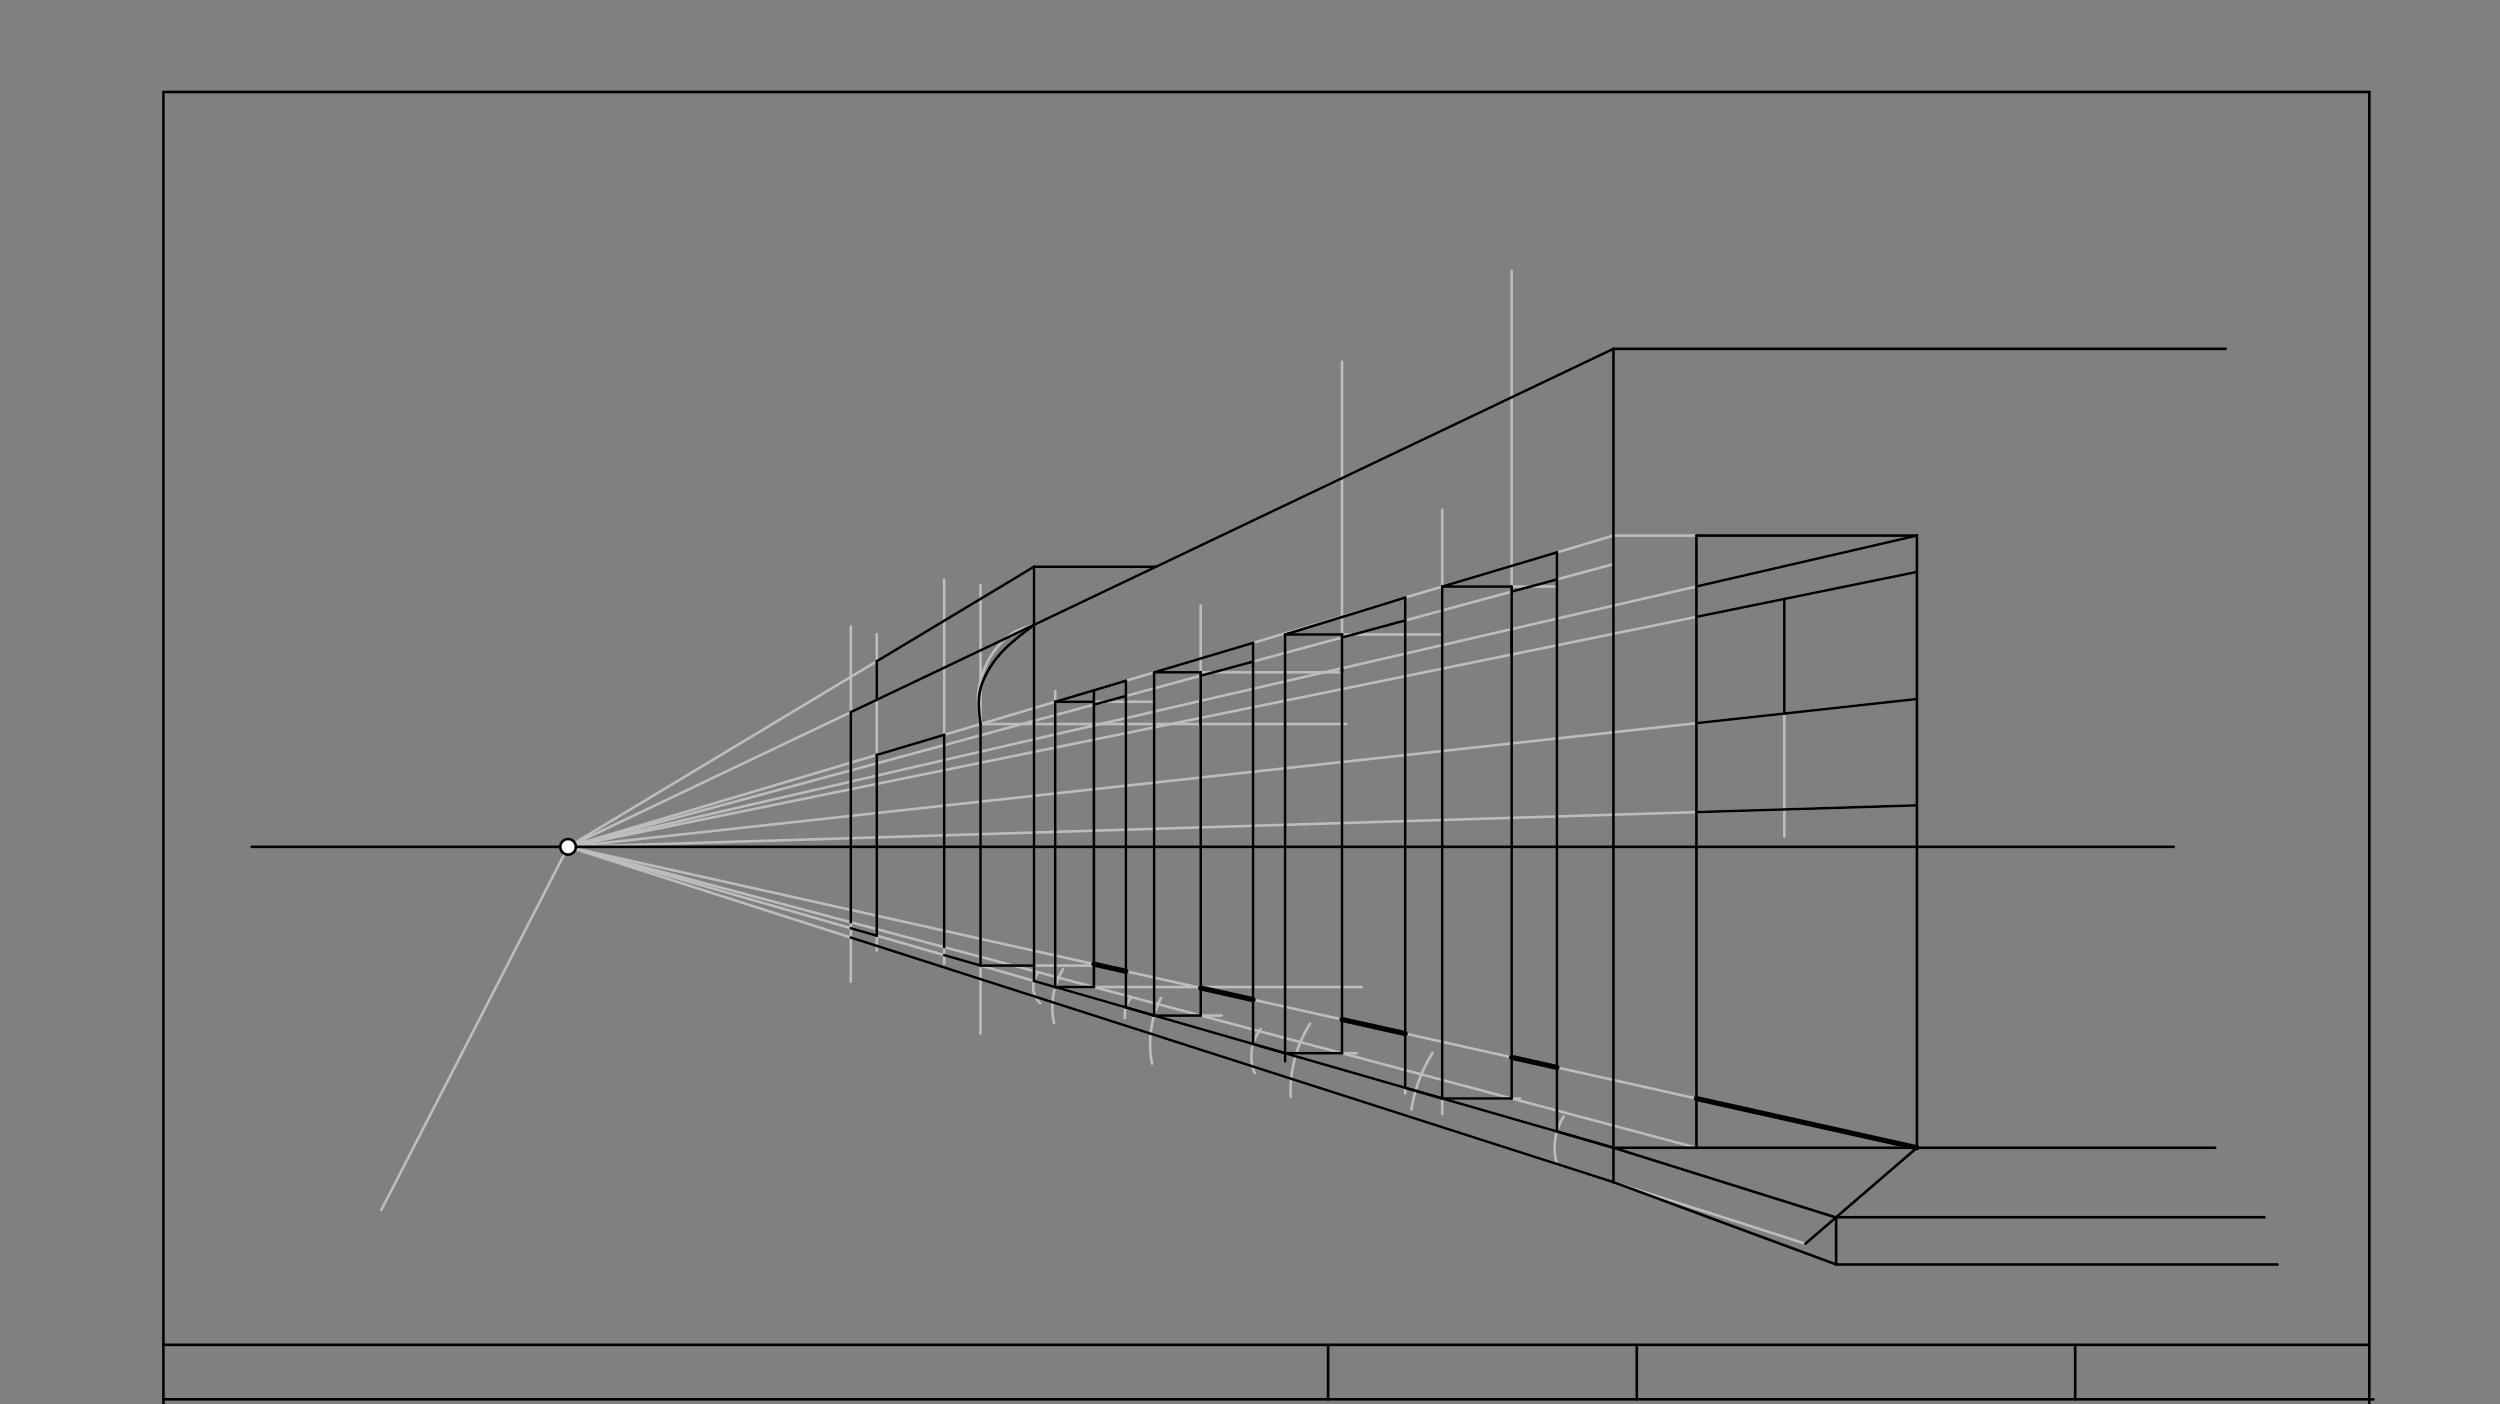 <svg xmlns="http://www.w3.org/2000/svg" class="svg--816" height="100%" preserveAspectRatio="xMidYMid meet" viewBox="0 0 963.78 541.417" width="100%"><rect x="0" y="0" width="963.78" height="541.417" fill="#808080" stroke="none"/><defs><marker id="marker-arrow" markerHeight="16" markerUnits="userSpaceOnUse" markerWidth="24" orient="auto-start-reverse" refX="24" refY="4" viewBox="0 0 24 8"><path d="M 0 0 L 24 4 L 0 8 z" stroke="inherit"></path></marker></defs><g class="aux-layer--949"><g class="element--733"><line stroke="#BDBDBD" stroke-dasharray="none" stroke-linecap="round" stroke-width="1" x1="739" x2="219" y1="206.469" y2="326.469"></line></g><g class="element--733"><line stroke="#BDBDBD" stroke-dasharray="none" stroke-linecap="round" stroke-width="1" x1="622" x2="219" y1="134.469" y2="326.469"></line></g><g class="element--733"><line stroke="#BDBDBD" stroke-dasharray="none" stroke-linecap="round" stroke-width="1" x1="622" x2="219" y1="442.469" y2="326.469"></line></g><g class="element--733"><line stroke="#BDBDBD" stroke-dasharray="none" stroke-linecap="round" stroke-width="1" x1="739" x2="219" y1="220.469" y2="326.469"></line></g><g class="element--733"><line stroke="#BDBDBD" stroke-dasharray="none" stroke-linecap="round" stroke-width="1" x1="687.882" x2="687.882" y1="230.889" y2="322.469"></line></g><g class="element--733"><line stroke="#BDBDBD" stroke-dasharray="none" stroke-linecap="round" stroke-width="1" x1="739" x2="219" y1="269.469" y2="326.469"></line></g><g class="element--733"><line stroke="#BDBDBD" stroke-dasharray="none" stroke-linecap="round" stroke-width="1" x1="739" x2="219" y1="310.469" y2="326.469"></line></g><g class="element--733"><line stroke="#BDBDBD" stroke-dasharray="none" stroke-linecap="round" stroke-width="1" x1="654" x2="622" y1="206.469" y2="206.469"></line></g><g class="element--733"><line stroke="#BDBDBD" stroke-dasharray="none" stroke-linecap="round" stroke-width="1" x1="622" x2="219" y1="206.469" y2="326.469"></line></g><g class="element--733"><path d="M 602.77 430.45 A 22.677 22.677 0 0 0 600.297 449.045" fill="none" stroke="#BDBDBD" stroke-dasharray="none" stroke-linecap="round" stroke-width="1"></path></g><g class="element--733"><path d="M 552.282 405.911 A 56.693 56.693 0 0 0 544.141 427.79" fill="none" stroke="#BDBDBD" stroke-dasharray="none" stroke-linecap="round" stroke-width="1"></path></g><g class="element--733"><path d="M 505.05 394.677 A 48.189 48.189 0 0 0 497.591 422.781" fill="none" stroke="#BDBDBD" stroke-dasharray="none" stroke-linecap="round" stroke-width="1"></path></g><g class="element--733"><path d="M 485.979 396.76 A 17.008 17.008 0 0 0 483.68 413.634" fill="none" stroke="#BDBDBD" stroke-dasharray="none" stroke-linecap="round" stroke-width="1"></path></g><g class="element--733"><path d="M 447.57 384.75 A 39.685 39.685 0 0 0 444.123 410.079" fill="none" stroke="#BDBDBD" stroke-dasharray="none" stroke-linecap="round" stroke-width="1"></path></g><g class="element--733"><path d="M 435.905 384.648 A 11.339 11.339 0 0 0 433.639 392.457" fill="none" stroke="#BDBDBD" stroke-dasharray="none" stroke-linecap="round" stroke-width="1"></path></g><g class="element--733"><path d="M 409.847 373.596 A 28.346 28.346 0 0 0 406.328 394.324" fill="none" stroke="#BDBDBD" stroke-dasharray="none" stroke-linecap="round" stroke-width="1"></path></g><g class="element--733"><path d="M 399.833 375.65 A 8.504 8.504 0 0 0 401.001 386.745" fill="none" stroke="#BDBDBD" stroke-dasharray="none" stroke-linecap="round" stroke-width="1"></path></g><g class="element--733"><line stroke="#BDBDBD" stroke-dasharray="none" stroke-linecap="round" stroke-width="1" x1="600.208" x2="600.208" y1="436.196" y2="212.837"></line></g><g class="element--733"><line stroke="#BDBDBD" stroke-dasharray="none" stroke-linecap="round" stroke-width="1" x1="541.727" x2="541.727" y1="421.514" y2="230.122"></line></g><g class="element--733"><line stroke="#BDBDBD" stroke-dasharray="none" stroke-linecap="round" stroke-width="1" x1="495.418" x2="495.418" y1="409.185" y2="244.603"></line></g><g class="element--733"><line stroke="#BDBDBD" stroke-dasharray="none" stroke-linecap="round" stroke-width="1" x1="483.074" x2="483.074" y1="402.48" y2="247.806"></line></g><g class="element--733"><line stroke="#BDBDBD" stroke-dasharray="none" stroke-linecap="round" stroke-width="1" x1="444.937" x2="444.937" y1="391.503" y2="258.97"></line></g><g class="element--733"><line stroke="#BDBDBD" stroke-dasharray="none" stroke-linecap="round" stroke-width="1" x1="434.041" x2="434.041" y1="388.366" y2="262.439"></line></g><g class="element--733"><line stroke="#BDBDBD" stroke-dasharray="none" stroke-linecap="round" stroke-width="1" x1="406.801" x2="406.801" y1="380.525" y2="266.469"></line></g><g class="element--733"><line stroke="#BDBDBD" stroke-dasharray="none" stroke-linecap="round" stroke-width="1" x1="398.628" x2="398.628" y1="378.173" y2="273.184"></line></g><g class="element--733"><line stroke="#BDBDBD" stroke-dasharray="none" stroke-linecap="round" stroke-width="1" x1="556" x2="556" y1="429.469" y2="196.469"></line></g><g class="element--733"><line stroke="#BDBDBD" stroke-dasharray="none" stroke-linecap="round" stroke-width="1" x1="398.628" x2="398.628" y1="273.184" y2="218.469"></line></g><g class="element--733"><line stroke="#BDBDBD" stroke-dasharray="none" stroke-linecap="round" stroke-width="1" x1="378" x2="378" y1="225.469" y2="398.469"></line></g><g class="element--733"><line stroke="#BDBDBD" stroke-dasharray="none" stroke-linecap="round" stroke-width="1" x1="328" x2="328" y1="241.469" y2="378.469"></line></g><g class="element--733"><path d="M 378 279.124 C 377.041 272.964, 376.343 268.479, 378 262.469 C 379.902 255.568, 382.541 250.837, 387.8 246.048 C 391.098 243.044, 394.339 242.117, 398.628 240.889" fill="none" stroke="#BDBDBD" stroke-linecap="round" stroke-width="1"></path></g><g class="element--733"><line stroke="#BDBDBD" stroke-dasharray="none" stroke-linecap="round" stroke-width="1" x1="378" x2="425" y1="372.235" y2="372.235"></line></g><g class="element--733"><line stroke="#BDBDBD" stroke-dasharray="none" stroke-linecap="round" stroke-width="1" x1="406.801" x2="444.937" y1="380.525" y2="391.503"></line></g><g class="element--733"><line stroke="#BDBDBD" stroke-dasharray="none" stroke-linecap="round" stroke-width="1" x1="444.937" x2="471" y1="391.503" y2="391.503"></line></g><g class="element--733"><line stroke="#BDBDBD" stroke-dasharray="none" stroke-linecap="round" stroke-width="1" x1="495.418" x2="523" y1="406.033" y2="406.033"></line></g><g class="element--733"><line stroke="#BDBDBD" stroke-dasharray="none" stroke-linecap="round" stroke-width="1" x1="556" x2="586" y1="423.471" y2="423.471"></line></g><g class="element--733"><line stroke="#BDBDBD" stroke-dasharray="none" stroke-linecap="round" stroke-width="1" x1="654" x2="219" y1="442.469" y2="326.469"></line></g><g class="element--733"><line stroke="#BDBDBD" stroke-dasharray="none" stroke-linecap="round" stroke-width="1" x1="338" x2="338" y1="366.469" y2="244.469"></line></g><g class="element--733"><line stroke="#BDBDBD" stroke-dasharray="none" stroke-linecap="round" stroke-width="1" x1="364" x2="364" y1="371.469" y2="223.469"></line></g><g class="element--733"><line stroke="#BDBDBD" stroke-dasharray="none" stroke-linecap="round" stroke-width="1" x1="398.628" x2="219" y1="218.469" y2="326.469"></line></g><g class="element--733"><line stroke="#BDBDBD" stroke-dasharray="none" stroke-linecap="round" stroke-width="1" x1="398.628" x2="446" y1="218.469" y2="218.469"></line></g><g class="element--733"><line stroke="#BDBDBD" stroke-dasharray="none" stroke-linecap="round" stroke-width="1" x1="462.878" x2="462.878" y1="391.503" y2="233.469"></line></g><g class="element--733"><line stroke="#BDBDBD" stroke-dasharray="none" stroke-linecap="round" stroke-width="1" x1="378" x2="519" y1="279.124" y2="279.124"></line></g><g class="element--733"><line stroke="#BDBDBD" stroke-dasharray="none" stroke-linecap="round" stroke-width="1" x1="582.759" x2="582.759" y1="423.471" y2="104.469"></line></g><g class="element--733"><line stroke="#BDBDBD" stroke-dasharray="none" stroke-linecap="round" stroke-width="1" x1="517.367" x2="517.367" y1="406.033" y2="139.469"></line></g><g class="element--733"><line stroke="#BDBDBD" stroke-dasharray="none" stroke-linecap="round" stroke-width="1" x1="406.801" x2="525" y1="380.525" y2="380.525"></line></g><g class="element--733"><line stroke="#BDBDBD" stroke-dasharray="none" stroke-linecap="round" stroke-width="1" x1="444.937" x2="517.367" y1="259.192" y2="259.192"></line></g><g class="element--733"><line stroke="#BDBDBD" stroke-dasharray="none" stroke-linecap="round" stroke-width="1" x1="495.418" x2="556" y1="244.603" y2="244.603"></line></g><g class="element--733"><line stroke="#BDBDBD" stroke-dasharray="none" stroke-linecap="round" stroke-width="1" x1="556" x2="600.208" y1="226.121" y2="226.121"></line></g><g class="element--733"><line stroke="#BDBDBD" stroke-dasharray="none" stroke-linecap="round" stroke-width="1" x1="406.801" x2="444.937" y1="270.548" y2="270.548"></line></g><g class="element--733"><line stroke="#BDBDBD" stroke-dasharray="none" stroke-linecap="round" stroke-width="1" x1="622" x2="219" y1="217.469" y2="326.469"></line></g><g class="element--733"><line stroke="#BDBDBD" stroke-dasharray="none" stroke-linecap="round" stroke-width="1" x1="219" x2="696" y1="326.469" y2="479.469"></line></g><g class="element--733"><line stroke="#BDBDBD" stroke-dasharray="none" stroke-linecap="round" stroke-width="1" x1="219" x2="147" y1="326.469" y2="466.469"></line></g><g class="element--733"><line stroke="#BDBDBD" stroke-dasharray="none" stroke-linecap="round" stroke-width="1" x1="739" x2="219" y1="442.469" y2="326.469"></line></g></g><g class="main-layer--75a"><g class="element--733"><line stroke="#000000" stroke-dasharray="none" stroke-linecap="round" stroke-width="1" x1="63" x2="913.394" y1="35.453" y2="35.453"></line></g><g class="element--733"><line stroke="#000000" stroke-dasharray="none" stroke-linecap="round" stroke-width="1" x1="63" x2="63" y1="35.453" y2="574.036"></line></g><g class="element--733"><line stroke="#000000" stroke-dasharray="none" stroke-linecap="round" stroke-width="1" x1="913.394" x2="913.394" y1="35.453" y2="574.036"></line></g><g class="element--733"><line stroke="#000000" stroke-dasharray="none" stroke-linecap="round" stroke-width="1" x1="63" x2="915" y1="539.453" y2="539.453"></line></g><g class="element--733"><line stroke="#000000" stroke-dasharray="none" stroke-linecap="round" stroke-width="1" x1="63" x2="913.394" y1="518.453" y2="518.453"></line></g><g class="element--733"><line stroke="#000000" stroke-dasharray="none" stroke-linecap="round" stroke-width="1" x1="800.008" x2="800.008" y1="518.453" y2="539.453"></line></g><g class="element--733"><line stroke="#000000" stroke-dasharray="none" stroke-linecap="round" stroke-width="1" x1="631" x2="631" y1="518.453" y2="539.453"></line></g><g class="element--733"><line stroke="#000000" stroke-dasharray="none" stroke-linecap="round" stroke-width="1" x1="512" x2="512" y1="539.453" y2="518.453"></line></g><g class="element--733"><line stroke="#000000" stroke-dasharray="none" stroke-linecap="round" stroke-width="1" x1="97" x2="838" y1="326.469" y2="326.469"></line></g><g class="element--733"><line stroke="#000000" stroke-dasharray="none" stroke-linecap="round" stroke-width="1" x1="622" x2="622" y1="134.469" y2="442.469"></line></g><g class="element--733"><line stroke="#000000" stroke-dasharray="none" stroke-linecap="round" stroke-width="1" x1="622" x2="858" y1="134.469" y2="134.469"></line></g><g class="element--733"><line stroke="#000000" stroke-dasharray="none" stroke-linecap="round" stroke-width="1" x1="622" x2="854" y1="442.469" y2="442.469"></line></g><g class="element--733"><line stroke="#000000" stroke-dasharray="none" stroke-linecap="round" stroke-width="1" x1="654" x2="654" y1="442.469" y2="206.469"></line></g><g class="element--733"><line stroke="#000000" stroke-dasharray="none" stroke-linecap="round" stroke-width="1" x1="654" x2="739" y1="206.469" y2="206.469"></line></g><g class="element--733"><line stroke="#000000" stroke-dasharray="none" stroke-linecap="round" stroke-width="1" x1="739" x2="739" y1="206.469" y2="442.469"></line></g><g class="element--733"><line stroke="#000000" stroke-dasharray="none" stroke-linecap="round" stroke-width="1" x1="328" x2="328" y1="274.538" y2="355.535"></line></g><g class="element--733"><line stroke="#000000" stroke-dasharray="none" stroke-linecap="round" stroke-width="1" x1="328" x2="398.628" y1="274.538" y2="240.889"></line></g><g class="element--733"><line stroke="#000000" stroke-dasharray="none" stroke-linecap="round" stroke-width="1" x1="378" x2="378" y1="279.124" y2="372.235"></line></g><g class="element--733"><line stroke="#000000" stroke-dasharray="none" stroke-linecap="round" stroke-width="1" x1="364" x2="364" y1="283.293" y2="365.135"></line></g><g class="element--733"><line stroke="#000000" stroke-dasharray="none" stroke-linecap="round" stroke-width="1" x1="364" x2="338" y1="283.293" y2="291.035"></line></g><g class="element--733"><line stroke="#000000" stroke-dasharray="none" stroke-linecap="round" stroke-width="1" x1="338" x2="338" y1="291.035" y2="360.722"></line></g><g class="element--733"><line stroke="#000000" stroke-dasharray="none" stroke-linecap="round" stroke-width="1" x1="398.628" x2="398.628" y1="218.469" y2="378.173"></line></g><g class="element--733"><path d="M 378 279.124 C 377.235 273.038, 376.617 268.121, 379 262.469 C 383.166 252.587, 390.076 247.359, 398.628 240.889" fill="none" stroke="#000000" stroke-linecap="round" stroke-width="1"></path></g><g class="element--733"><line stroke="#000000" stroke-dasharray="none" stroke-linecap="round" stroke-width="1" x1="398.628" x2="338" y1="218.469" y2="254.921"></line></g><g class="element--733"><line stroke="#000000" stroke-dasharray="none" stroke-linecap="round" stroke-width="1" x1="338" x2="338" y1="254.921" y2="269.774"></line></g><g class="element--733"><line stroke="#000000" stroke-dasharray="none" stroke-linecap="round" stroke-width="1" x1="398.628" x2="445.688" y1="218.469" y2="218.469"></line></g><g class="element--733"><line stroke="#000000" stroke-dasharray="none" stroke-linecap="round" stroke-width="1" x1="398.628" x2="622" y1="240.889" y2="134.469"></line></g><g class="element--733"><line stroke="#000000" stroke-dasharray="none" stroke-linecap="round" stroke-width="1" x1="600.208" x2="556" y1="212.958" y2="226.121"></line></g><g class="element--733"><line stroke="#000000" stroke-dasharray="none" stroke-linecap="round" stroke-width="1" x1="541.727" x2="495.418" y1="230.371" y2="244.603"></line></g><g class="element--733"><line stroke="#000000" stroke-dasharray="none" stroke-linecap="round" stroke-width="1" x1="483.074" x2="444.937" y1="247.836" y2="259.192"></line></g><g class="element--733"><line stroke="#000000" stroke-dasharray="none" stroke-linecap="round" stroke-width="1" x1="434.041" x2="406.801" y1="262.439" y2="270.548"></line></g><g class="element--733"><line stroke="#000000" stroke-dasharray="none" stroke-linecap="round" stroke-width="1" x1="406.801" x2="406.801" y1="270.548" y2="380.525"></line></g><g class="element--733"><line stroke="#000000" stroke-dasharray="none" stroke-linecap="round" stroke-width="1" x1="434.041" x2="434.041" y1="262.439" y2="388.366"></line></g><g class="element--733"><line stroke="#000000" stroke-dasharray="none" stroke-linecap="round" stroke-width="1" x1="444.937" x2="444.937" y1="259.192" y2="391.503"></line></g><g class="element--733"><line stroke="#000000" stroke-dasharray="none" stroke-linecap="round" stroke-width="1" x1="483.074" x2="483.074" y1="247.836" y2="402.48"></line></g><g class="element--733"><line stroke="#000000" stroke-dasharray="none" stroke-linecap="round" stroke-width="1" x1="495.418" x2="495.418" y1="244.603" y2="409.185"></line></g><g class="element--733"><line stroke="#000000" stroke-dasharray="none" stroke-linecap="round" stroke-width="1" x1="541.727" x2="541.727" y1="230.371" y2="419.363"></line></g><g class="element--733"><line stroke="#000000" stroke-dasharray="none" stroke-linecap="round" stroke-width="1" x1="556" x2="556" y1="226.121" y2="423.471"></line></g><g class="element--733"><line stroke="#000000" stroke-dasharray="none" stroke-linecap="round" stroke-width="1" x1="600.208" x2="600.208" y1="212.958" y2="436.196"></line></g><g class="element--733"><line stroke="#000000" stroke-dasharray="none" stroke-linecap="round" stroke-width="1" x1="622" x2="600.208" y1="442.469" y2="436.196"></line></g><g class="element--733"><line stroke="#000000" stroke-dasharray="none" stroke-linecap="round" stroke-width="1" x1="556" x2="541.727" y1="423.471" y2="419.363"></line></g><g class="element--733"><line stroke="#000000" stroke-dasharray="none" stroke-linecap="round" stroke-width="1" x1="495.418" x2="483.074" y1="406.033" y2="402.48"></line></g><g class="element--733"><line stroke="#000000" stroke-dasharray="none" stroke-linecap="round" stroke-width="1" x1="444.937" x2="434.041" y1="391.503" y2="388.366"></line></g><g class="element--733"><line stroke="#000000" stroke-dasharray="none" stroke-linecap="round" stroke-width="1" x1="406.801" x2="398.628" y1="380.525" y2="378.173"></line></g><g class="element--733"><line stroke="#000000" stroke-dasharray="none" stroke-linecap="round" stroke-width="1" x1="378" x2="398.628" y1="372.235" y2="372.235"></line></g><g class="element--733"><line stroke="#000000" stroke-dasharray="none" stroke-linecap="round" stroke-width="1" x1="378" x2="364" y1="372.235" y2="368.206"></line></g><g class="element--733"><line stroke="#000000" stroke-dasharray="none" stroke-linecap="round" stroke-width="1" x1="338" x2="328" y1="360.722" y2="357.843"></line></g><g class="element--733"><line stroke="#000000" stroke-dasharray="none" stroke-linecap="round" stroke-width="1" x1="421.713" x2="421.713" y1="380.525" y2="279.124"></line></g><g class="element--733"><line stroke="#000000" stroke-dasharray="none" stroke-linecap="round" stroke-width="1" x1="462.878" x2="462.878" y1="391.503" y2="270.189"></line></g><g class="element--733"><line stroke="#000000" stroke-dasharray="none" stroke-linecap="round" stroke-width="1" x1="517.367" x2="517.367" y1="406.033" y2="257.615"></line></g><g class="element--733"><line stroke="#000000" stroke-dasharray="none" stroke-linecap="round" stroke-width="1" x1="582.759" x2="582.759" y1="423.471" y2="242.524"></line></g><g class="element--733"><line stroke="#000000" stroke-dasharray="none" stroke-linecap="round" stroke-width="1" x1="582.759" x2="556" y1="423.471" y2="423.471"></line></g><g class="element--733"><line stroke="#000000" stroke-dasharray="none" stroke-linecap="round" stroke-width="1" x1="517.367" x2="495.418" y1="406.033" y2="406.033"></line></g><g class="element--733"><line stroke="#000000" stroke-dasharray="none" stroke-linecap="round" stroke-width="1" x1="462.878" x2="444.937" y1="391.503" y2="391.503"></line></g><g class="element--733"><line stroke="#000000" stroke-dasharray="none" stroke-linecap="round" stroke-width="1" x1="421.713" x2="406.801" y1="380.525" y2="380.525"></line></g><g class="element--733"><line stroke="#000000" stroke-dasharray="none" stroke-linecap="round" stroke-width="1" x1="421.713" x2="421.713" y1="279.124" y2="266.494"></line></g><g class="element--733"><line stroke="#000000" stroke-dasharray="none" stroke-linecap="round" stroke-width="1" x1="421.713" x2="406.801" y1="270.548" y2="270.548"></line></g><g class="element--733"><line stroke="#000000" stroke-dasharray="none" stroke-linecap="round" stroke-width="1" x1="462.878" x2="444.937" y1="259.192" y2="259.192"></line></g><g class="element--733"><line stroke="#000000" stroke-dasharray="none" stroke-linecap="round" stroke-width="1" x1="462.878" x2="462.878" y1="259.192" y2="279.124"></line></g><g class="element--733"><line stroke="#000000" stroke-dasharray="none" stroke-linecap="round" stroke-width="1" x1="517.367" x2="517.367" y1="259.192" y2="244.603"></line></g><g class="element--733"><line stroke="#000000" stroke-dasharray="none" stroke-linecap="round" stroke-width="1" x1="517.367" x2="495.418" y1="244.603" y2="244.603"></line></g><g class="element--733"><line stroke="#000000" stroke-dasharray="none" stroke-linecap="round" stroke-width="1" x1="582.759" x2="582.759" y1="226.121" y2="252.318"></line></g><g class="element--733"><line stroke="#000000" stroke-dasharray="none" stroke-linecap="round" stroke-width="1" x1="582.759" x2="556" y1="226.121" y2="226.121"></line></g><g class="element--733"><line stroke="#000000" stroke-dasharray="none" stroke-linecap="round" stroke-width="1" x1="739" x2="654" y1="220.469" y2="237.796"></line></g><g class="element--733"><line stroke="#000000" stroke-dasharray="none" stroke-linecap="round" stroke-width="1" x1="739" x2="654" y1="206.469" y2="226.084"></line></g><g class="element--733"><line stroke="#000000" stroke-dasharray="none" stroke-linecap="round" stroke-width="1" x1="687.882" x2="687.882" y1="275.072" y2="230.889"></line></g><g class="element--733"><line stroke="#000000" stroke-dasharray="none" stroke-linecap="round" stroke-width="1" x1="739" x2="654" y1="269.469" y2="278.786"></line></g><g class="element--733"><line stroke="#000000" stroke-dasharray="none" stroke-linecap="round" stroke-width="1" x1="739" x2="654" y1="310.469" y2="313.084"></line></g><g class="element--733"><line stroke="#000000" stroke-dasharray="none" stroke-linecap="round" stroke-width="1" x1="600.208" x2="582.759" y1="223.363" y2="228.082"></line></g><g class="element--733"><line stroke="#000000" stroke-dasharray="none" stroke-linecap="round" stroke-width="1" x1="541.727" x2="517.367" y1="239.18" y2="245.769"></line></g><g class="element--733"><line stroke="#000000" stroke-dasharray="none" stroke-linecap="round" stroke-width="1" x1="483.074" x2="462.878" y1="255.044" y2="260.507"></line></g><g class="element--733"><line stroke="#000000" stroke-dasharray="none" stroke-linecap="round" stroke-width="1" x1="421.713" x2="434.041" y1="271.641" y2="268.306"></line></g><g class="element--733"><line stroke="#000000" stroke-dasharray="none" stroke-linecap="round" stroke-width="1" x1="622" x2="406.801" y1="442.469" y2="380.525"></line></g><g class="element--733"><line stroke="#000000" stroke-dasharray="none" stroke-linecap="round" stroke-width="1" x1="622" x2="622" y1="442.469" y2="455.802"></line></g><g class="element--733"><line stroke="#000000" stroke-dasharray="none" stroke-linecap="round" stroke-width="1" x1="622" x2="328" y1="455.733" y2="361.431"></line></g><g class="element--733"><line stroke="#000000" stroke-dasharray="none" stroke-linecap="round" stroke-width="1" x1="739" x2="696" y1="442.469" y2="479.469"></line></g><g class="element--733"><line stroke="#000000" stroke-dasharray="none" stroke-linecap="round" stroke-width="1" x1="622" x2="707.496" y1="442.469" y2="469.268"></line></g><g class="element--733"><line stroke="#000000" stroke-dasharray="none" stroke-linecap="round" stroke-width="1" x1="707.496" x2="873" y1="469.268" y2="469.268"></line></g><g class="element--733"><line stroke="#000000" stroke-dasharray="none" stroke-linecap="round" stroke-width="1" x1="707.855" x2="707.855" y1="469.268" y2="487.469"></line></g><g class="element--733"><line stroke="#000000" stroke-dasharray="none" stroke-linecap="round" stroke-width="1" x1="622" x2="707.855" y1="455.733" y2="487.469"></line></g><g class="element--733"><line stroke="#000000" stroke-dasharray="none" stroke-linecap="round" stroke-width="1" x1="707.855" x2="878" y1="487.469" y2="487.469"></line></g><g class="element--733"><line stroke="#000000" stroke-dasharray="none" stroke-linecap="round" stroke-width="2" x1="739" x2="654" y1="442.469" y2="423.507"></line></g><g class="element--733"><line stroke="#000000" stroke-dasharray="none" stroke-linecap="round" stroke-width="2" x1="600.208" x2="582.759" y1="411.507" y2="407.615"></line></g><g class="element--733"><line stroke="#000000" stroke-dasharray="none" stroke-linecap="round" stroke-width="2" x1="541.727" x2="517.367" y1="398.462" y2="393.028"></line></g><g class="element--733"><line stroke="#000000" stroke-dasharray="none" stroke-linecap="round" stroke-width="2" x1="483.074" x2="462.878" y1="385.378" y2="380.872"></line></g><g class="element--733"><line stroke="#000000" stroke-dasharray="none" stroke-linecap="round" stroke-width="2" x1="434.041" x2="421.713" y1="374.439" y2="371.689"></line></g><g class="element--733"><circle cx="219" cy="326.469" r="3" stroke="#000000" stroke-width="1" fill="#ffffff"></circle>}</g></g><g class="snaps-layer--ac6"></g><g class="temp-layer--52d"></g></svg>